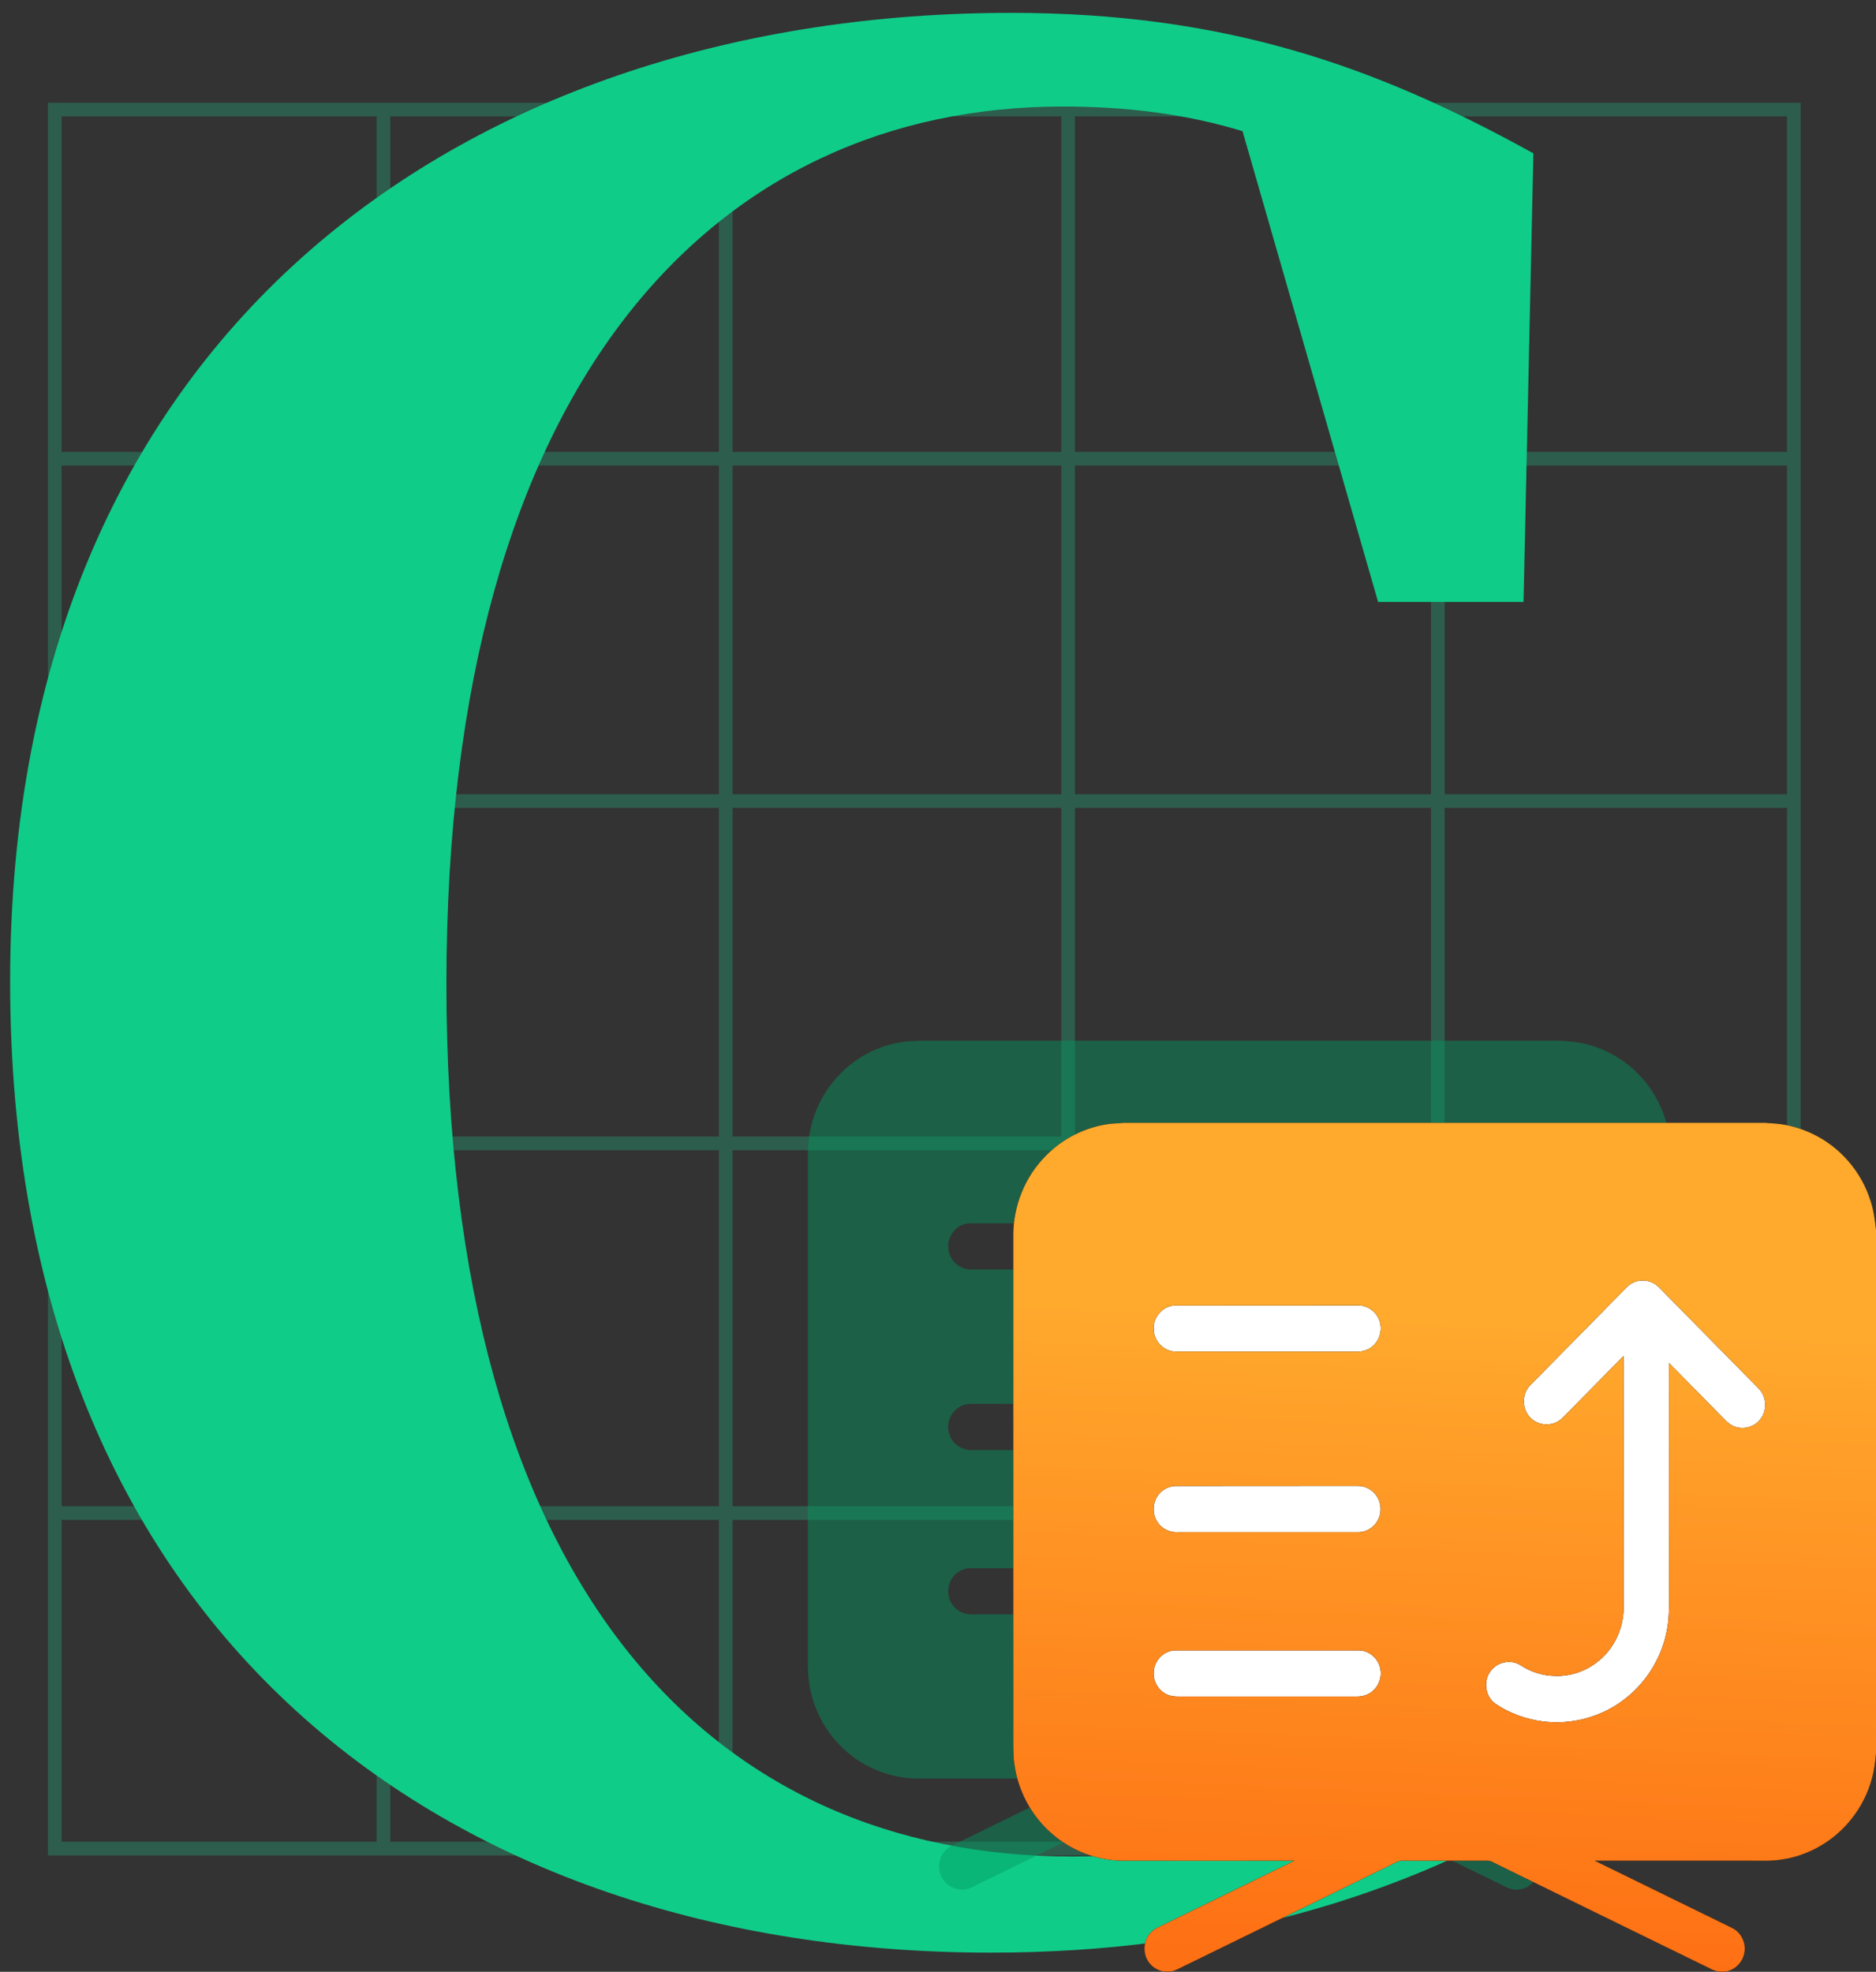 <svg xmlns="http://www.w3.org/2000/svg" xmlns:xlink="http://www.w3.org/1999/xlink" width="137px" height="144px" viewBox="0 0 137 144"><rect x="0" y="0" width="137" height="144" fill="#333333" stroke="none"/><title>train hover icon</title><desc>Created by topgus.</desc><defs><linearGradient x1="50%" y1="23.146%" x2="46.683%" y2="98.425%" id="linearGradient-1"><stop stop-color="#FFA92D" offset="0%"></stop><stop stop-color="#FE7014" offset="100%"></stop></linearGradient><path d="M23.05,6 L69.951,6 C70.321,6.043 70.699,6.043 71.069,6.101 C72.935,6.369 74.702,7.331 75.948,8.764 C76.711,9.625 77.281,10.652 77.622,11.759 C77.836,12.432 77.929,13.134 78,13.828 L78,52.051 C77.943,52.666 77.872,53.274 77.708,53.867 C77.423,54.93 76.917,55.943 76.233,56.804 C74.994,58.396 73.156,59.489 71.176,59.792 C70.399,59.93 69.616,59.886 68.839,59.886 L57.456,59.886 L67.479,64.792 C68.113,65.088 68.505,65.834 68.398,66.535 C68.312,67.266 67.707,67.896 66.987,67.982 C66.574,68.048 66.168,67.925 65.805,67.722 C60.505,65.132 55.205,62.542 49.912,59.944 C49.813,59.894 49.699,59.886 49.585,59.886 L43.373,59.886 C43.266,59.886 43.16,59.908 43.06,59.952 C37.703,62.571 32.346,65.19 26.989,67.816 C26.341,68.156 25.486,67.997 25.002,67.433 C24.439,66.825 24.439,65.783 25.002,65.175 C25.258,64.864 25.643,64.727 25.985,64.553 L35.538,59.886 C31.363,59.894 27.189,59.886 23.015,59.886 C21.113,59.879 19.225,59.156 17.793,57.89 C16.311,56.602 15.321,54.75 15.072,52.782 C14.972,52.08 15.008,51.364 15,50.655 L15,14.11 C15.022,12.02 15.863,9.943 17.323,8.46 C18.562,7.158 20.251,6.311 22.017,6.08 C22.366,6.036 22.715,6.043 23.05,6 M59.835,17.967 L52.733,25.18 C52.135,25.788 52.135,26.873 52.719,27.488 C53.189,28.023 54.008,28.175 54.65,27.871 C54.984,27.72 55.227,27.423 55.49,27.162 C56.851,25.788 58.204,24.406 59.565,23.024 L59.565,41.227 C59.629,42.841 58.881,44.461 57.592,45.416 C56.73,46.075 55.654,46.429 54.578,46.393 C53.681,46.386 52.797,46.104 52.042,45.612 C51.344,45.163 50.326,45.359 49.848,46.053 C49.3,46.762 49.471,47.913 50.205,48.426 C51.252,49.128 52.47,49.569 53.716,49.721 C55.754,49.967 57.869,49.417 59.522,48.18 C61.139,46.986 62.307,45.17 62.706,43.181 C62.963,42.009 62.863,40.8 62.884,39.614 L62.884,23.538 L66.987,27.705 C67.172,27.9 67.393,28.074 67.643,28.168 C68.305,28.436 69.117,28.226 69.552,27.647 C70.065,27.018 70.022,26.012 69.459,25.433 L62.478,18.343 C62.25,18.119 62.044,17.858 61.752,17.714 C61.139,17.373 60.334,17.475 59.835,17.967 M26.74,19.341 C25.9,19.399 25.201,20.202 25.251,21.056 C25.237,21.924 25.992,22.691 26.84,22.706 C31.263,22.713 35.694,22.706 40.118,22.713 C40.552,22.72 40.987,22.561 41.3,22.257 C41.827,21.772 41.984,20.933 41.671,20.289 C41.414,19.718 40.809,19.327 40.189,19.334 C35.701,19.341 31.221,19.334 26.74,19.341 M26.804,32.524 C26.263,32.553 25.743,32.871 25.472,33.348 C25.159,33.891 25.166,34.615 25.515,35.135 C25.843,35.664 26.469,35.946 27.075,35.895 L40.239,35.895 C40.894,35.881 41.5,35.418 41.721,34.795 C41.941,34.188 41.792,33.457 41.329,33.008 C41.015,32.676 40.559,32.509 40.118,32.516 C35.68,32.524 31.242,32.509 26.804,32.524 M26.441,44.584 C25.764,44.78 25.244,45.445 25.251,46.169 C25.216,46.827 25.622,47.471 26.206,47.739 C26.455,47.862 26.74,47.898 27.018,47.898 L40.125,47.898 C40.531,47.898 40.937,47.768 41.25,47.493 C41.699,47.109 41.92,46.473 41.806,45.887 C41.678,45.142 41.001,44.534 40.253,44.527 L27.21,44.527 C26.947,44.527 26.683,44.505 26.441,44.584 Z" id="path-2"></path></defs><g id="&#x9875;&#x9762;-1" stroke="none" stroke-width="1" fill="none" fill-rule="evenodd"><g id="&#x753B;&#x677F;" transform="translate(-1185, -620)"><g id="&#x7F16;&#x7EC4;-5" transform="translate(1178, 552)"><g id="&#x7F16;&#x7EC4;-9&#x5907;&#x4EFD;-5" opacity="0.253" transform="translate(11, 76)" stroke="#1CDA96"><rect id="&#x77E9;&#x5F62;" x="5.68434189e-14" y="0" width="127" height="127"></rect><line x1="24" y1="0" x2="24" y2="127" id="&#x8DEF;&#x5F84;-5"></line><line x1="49" y1="0" x2="49" y2="127" id="&#x8DEF;&#x5F84;-5&#x5907;&#x4EFD;"></line><line x1="101" y1="0" x2="101" y2="127" id="&#x8DEF;&#x5F84;-5&#x5907;&#x4EFD;-3"></line><line x1="74" y1="0" x2="74" y2="127" id="&#x8DEF;&#x5F84;-5&#x5907;&#x4EFD;-2"></line><line x1="127" y1="25.5" x2="0" y2="25.5" id="&#x8DEF;&#x5F84;-5"></line><line x1="127" y1="50.5" x2="0" y2="50.5" id="&#x8DEF;&#x5F84;-5&#x5907;&#x4EFD;"></line><line x1="127" y1="102.5" x2="1.70530257e-13" y2="102.5" id="&#x8DEF;&#x5F84;-5&#x5907;&#x4EFD;-3"></line><line x1="127" y1="75.5" x2="1.13686838e-13" y2="75.5" id="&#x8DEF;&#x5F84;-5&#x5907;&#x4EFD;-2"></line></g><path d="M119.52,167.58 L120.24,199.98 C109.26,206.46 96.12,210.6 79.38,210.6 C39.6,210.6 7.74,187.2 7.74,139.68 C7.74,91.62 41.76,68.94 80.82,68.94 C96.3,68.94 107.28,72.72 118.98,79.2 L118.26,111.96 L107.64,111.96 L97.74,77.58 C93.6,76.32 89.28,75.78 84.6,75.78 C59.4,75.78 39.6,95.58 39.6,139.86 C39.6,184.32 59.22,203.58 85.32,203.58 C90.36,203.58 94.86,202.86 99.36,201.24 L108.9,167.58 L119.52,167.58 Z" id="C" fill="#10CC89" fill-rule="nonzero"></path><g id="&#x7F16;&#x7EC4;&#x5907;&#x4EFD;-2" transform="translate(66, 144)"><path d="M8.05,0 L54.951,0 C55.321,0.043 55.699,0.043 56.069,0.101 C57.935,0.369 59.702,1.331 60.948,2.764 C61.711,3.625 62.281,4.652 62.622,5.759 C62.836,6.432 62.929,7.134 63,7.828 L63,46.051 C62.943,46.666 62.872,47.274 62.708,47.867 C62.423,48.93 61.917,49.943 61.233,50.804 C59.994,52.396 58.156,53.489 56.176,53.792 C55.399,53.93 54.616,53.886 53.839,53.886 L42.456,53.886 L52.479,58.792 C53.113,59.088 53.505,59.834 53.398,60.535 C53.312,61.266 52.707,61.896 51.987,61.982 C51.574,62.048 51.168,61.925 50.805,61.722 C45.505,59.132 40.205,56.542 34.912,53.944 C34.813,53.894 34.699,53.886 34.585,53.886 L28.373,53.886 C28.266,53.886 28.16,53.908 28.06,53.952 C22.703,56.571 17.346,59.19 11.989,61.816 C11.341,62.156 10.486,61.997 10.002,61.433 C9.439,60.825 9.439,59.783 10.002,59.175 C10.258,58.864 10.643,58.727 10.985,58.553 L20.538,53.886 C16.363,53.894 12.189,53.886 8.015,53.886 C6.113,53.879 4.225,53.156 2.793,51.89 C1.311,50.602 0.321,48.75 0.072,46.782 C-0.028,46.08 0.008,45.364 0,44.655 L0,8.11 C0.022,6.02 0.863,3.943 2.323,2.46 C3.562,1.158 5.251,0.311 7.017,0.08 C7.366,0.036 7.715,0.043 8.05,0 M44.835,11.967 L37.733,19.18 C37.135,19.788 37.135,20.873 37.719,21.488 C38.189,22.023 39.008,22.175 39.65,21.871 C39.984,21.72 40.227,21.423 40.49,21.162 C41.851,19.788 43.204,18.406 44.565,17.024 L44.565,35.227 C44.629,36.841 43.881,38.461 42.592,39.416 C41.73,40.075 40.654,40.429 39.578,40.393 C38.681,40.386 37.797,40.104 37.042,39.612 C36.344,39.163 35.326,39.359 34.848,40.053 C34.3,40.762 34.471,41.913 35.205,42.426 C36.252,43.128 37.47,43.569 38.716,43.721 C40.754,43.967 42.869,43.417 44.522,42.18 C46.139,40.986 47.307,39.17 47.706,37.181 C47.963,36.009 47.863,34.8 47.884,33.614 L47.884,17.538 L51.987,21.705 C52.172,21.9 52.393,22.074 52.643,22.168 C53.305,22.436 54.117,22.226 54.552,21.647 C55.065,21.018 55.022,20.012 54.459,19.433 L47.478,12.343 C47.25,12.119 47.044,11.858 46.752,11.714 C46.139,11.373 45.334,11.475 44.835,11.967 M11.74,13.341 C10.9,13.399 10.201,14.202 10.251,15.056 C10.237,15.924 10.992,16.691 11.84,16.706 C16.263,16.713 20.694,16.706 25.118,16.713 C25.552,16.72 25.987,16.561 26.3,16.257 C26.827,15.772 26.984,14.933 26.671,14.289 C26.414,13.718 25.809,13.327 25.189,13.334 C20.701,13.341 16.221,13.334 11.74,13.341 M11.804,26.524 C11.263,26.553 10.743,26.871 10.472,27.348 C10.159,27.891 10.166,28.615 10.515,29.135 C10.843,29.664 11.469,29.946 12.075,29.895 L25.239,29.895 C25.894,29.881 26.5,29.418 26.721,28.795 C26.941,28.188 26.792,27.457 26.329,27.008 C26.015,26.676 25.559,26.509 25.118,26.516 C20.68,26.524 16.242,26.509 11.804,26.524 M11.441,38.584 C10.764,38.78 10.244,39.445 10.251,40.169 C10.216,40.827 10.622,41.471 11.206,41.739 C11.455,41.862 11.74,41.898 12.018,41.898 L25.125,41.898 C25.531,41.898 25.937,41.768 26.25,41.493 C26.699,41.109 26.92,40.473 26.806,39.887 C26.678,39.142 26.001,38.534 25.253,38.527 L12.21,38.527 C11.947,38.527 11.683,38.505 11.441,38.584 Z" id="&#x5F62;&#x72B6;" fill="#009962" fill-rule="nonzero" opacity="0.447"></path><rect id="&#x77E9;&#x5F62;" fill="#FFFFFF" x="22" y="13" width="48" height="41"></rect><g id="&#x5F62;&#x72B6;" fill-rule="nonzero"><use fill="#000000" xlink:href="#path-2"></use><use fill="url(#linearGradient-1)" xlink:href="#path-2"></use></g></g></g></g></g></svg>